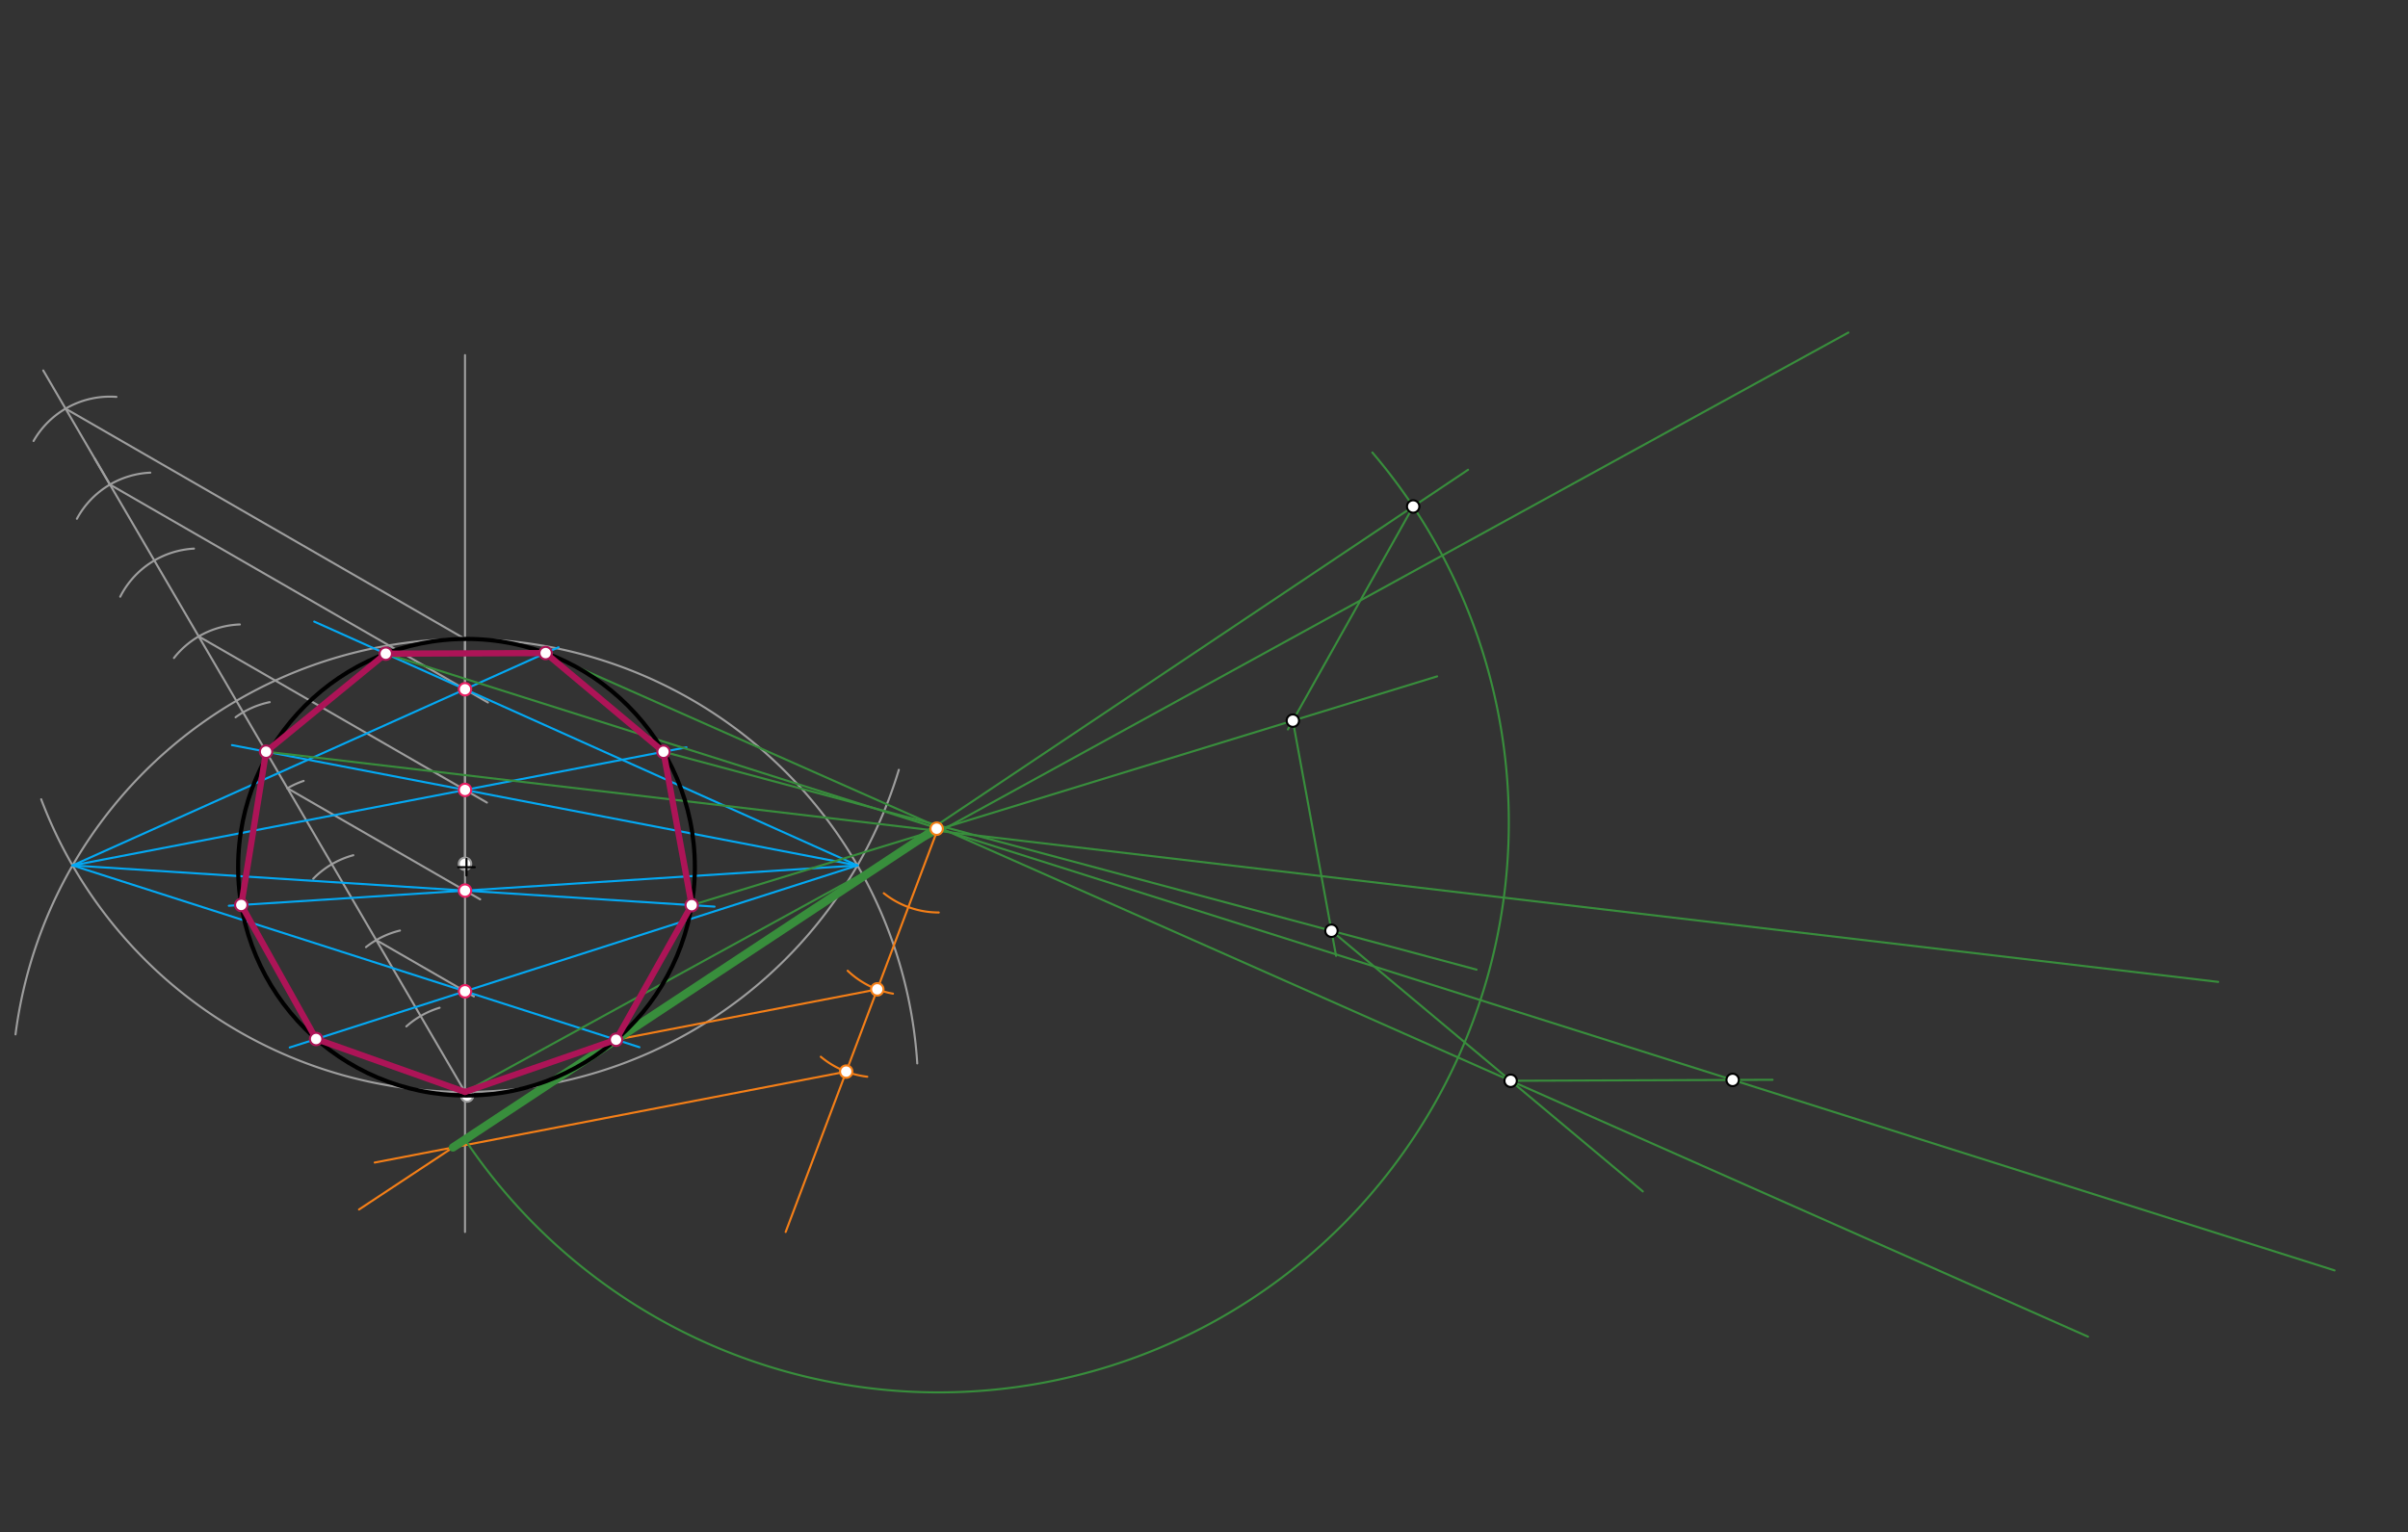 <svg xmlns="http://www.w3.org/2000/svg" class="svg--816" height="100%" preserveAspectRatio="xMidYMid meet" viewBox="0 0 1164 741" width="100%"><rect x="0" y="0" width="1164" height="741" fill="#333333" stroke="none"/><defs><marker id="marker-arrow" markerHeight="16" markerUnits="userSpaceOnUse" markerWidth="24" orient="auto-start-reverse" refX="24" refY="4" viewBox="0 0 24 8"><path d="M 0 0 L 24 4 L 0 8 z" stroke="inherit"></path></marker></defs><g class="aux-layer--949"><g class="element--733"><line stroke="#9E9E9E" stroke-dasharray="none" stroke-linecap="round" stroke-width="1" x1="224.778" x2="224.778" y1="417.698" y2="171.698"></line></g><g class="element--733"><line stroke="#9E9E9E" stroke-dasharray="none" stroke-linecap="round" stroke-width="1" x1="224.778" x2="224.778" y1="308.945" y2="595.698"></line></g><g class="element--733"><line stroke="#9E9E9E" stroke-dasharray="none" stroke-linecap="round" stroke-width="1" x1="225.783" x2="45.778" y1="529.713" y2="221.698"></line></g><g class="element--733"><path d="M 196.426 496.306 A 42.52 42.52 0 0 1 212.486 487.289" fill="none" stroke="#9E9E9E" stroke-dasharray="none" stroke-linecap="round" stroke-width="1"></path></g><g class="element--733"><path d="M 176.912 457.961 A 42.52 42.52 0 0 1 193.324 449.956" fill="none" stroke="#9E9E9E" stroke-dasharray="none" stroke-linecap="round" stroke-width="1"></path></g><g class="element--733"><path d="M 151.396 424.921 A 42.52 42.52 0 0 1 170.782 413.524" fill="none" stroke="#9E9E9E" stroke-dasharray="none" stroke-linecap="round" stroke-width="1"></path></g><g class="element--733"><path d="M 138.963 381.151 A 42.52 42.52 0 0 1 146.76 377.595" fill="none" stroke="#9E9E9E" stroke-dasharray="none" stroke-linecap="round" stroke-width="1"></path></g><g class="element--733"><path d="M 113.871 346.825 A 42.52 42.52 0 0 1 130.359 339.511" fill="none" stroke="#9E9E9E" stroke-dasharray="none" stroke-linecap="round" stroke-width="1"></path></g><g class="element--733"><path d="M 84.084 318.16 A 42.52 42.52 0 0 1 115.935 301.95" fill="none" stroke="#9E9E9E" stroke-dasharray="none" stroke-linecap="round" stroke-width="1"></path></g><g class="element--733"><path d="M 58.123 288.52 A 42.52 42.52 0 0 1 93.755 265.273" fill="none" stroke="#9E9E9E" stroke-dasharray="none" stroke-linecap="round" stroke-width="1"></path></g><g class="element--733"><path d="M 37.175 250.842 A 42.52 42.52 0 0 1 72.632 228.546" fill="none" stroke="#9E9E9E" stroke-dasharray="none" stroke-linecap="round" stroke-width="1"></path></g><g class="element--733"><path d="M 16.214 213.243 A 42.52 42.52 0 0 1 56.279 191.905" fill="none" stroke="#9E9E9E" stroke-dasharray="none" stroke-linecap="round" stroke-width="1"></path></g><g class="element--733"><line stroke="#9E9E9E" stroke-dasharray="none" stroke-linecap="round" stroke-width="1" x1="53.148" x2="20.902" y1="234.309" y2="179.132"></line></g><g class="element--733"><line stroke="#9E9E9E" stroke-dasharray="none" stroke-linecap="round" stroke-width="1" x1="31.694" x2="224.778" y1="197.599" y2="308.945"></line></g><g class="element--733"><line stroke="#9E9E9E" stroke-dasharray="none" stroke-linecap="round" stroke-width="1" x1="181.87" x2="229.073" y1="454.572" y2="481.793"></line></g><g class="element--733"><line stroke="#9E9E9E" stroke-dasharray="none" stroke-linecap="round" stroke-width="1" x1="138.963" x2="232.11" y1="381.151" y2="434.867"></line></g><g class="element--733"><line stroke="#9E9E9E" stroke-dasharray="none" stroke-linecap="round" stroke-width="1" x1="96.055" x2="235.373" y1="307.73" y2="388.071"></line></g><g class="element--733"><line stroke="#9E9E9E" stroke-dasharray="none" stroke-linecap="round" stroke-width="1" x1="53.148" x2="235.864" y1="234.309" y2="339.676"></line></g><g class="element--733"><path d="M 7.506 500.153 A 219.049 219.049 0 0 1 443.391 514.186" fill="none" stroke="#9E9E9E" stroke-dasharray="none" stroke-linecap="round" stroke-width="1"></path></g><g class="element--733"><path d="M 19.912 386.484 A 219.049 219.049 0 0 0 434.485 372.231" fill="none" stroke="#9E9E9E" stroke-dasharray="none" stroke-linecap="round" stroke-width="1"></path></g><g class="element--733"><line stroke="#03A9F4" stroke-dasharray="none" stroke-linecap="round" stroke-width="1" x1="414.479" x2="151.885" y1="418.469" y2="300.551"></line></g><g class="element--733"><line stroke="#03A9F4" stroke-dasharray="none" stroke-linecap="round" stroke-width="1" x1="414.479" x2="112.129" y1="418.469" y2="360.282"></line></g><g class="element--733"><line stroke="#03A9F4" stroke-dasharray="none" stroke-linecap="round" stroke-width="1" x1="414.479" x2="110.614" y1="418.469" y2="437.962"></line></g><g class="element--733"><line stroke="#03A9F4" stroke-dasharray="none" stroke-linecap="round" stroke-width="1" x1="414.479" x2="140.056" y1="418.469" y2="506.49"></line></g><g class="element--733"><line stroke="#03A9F4" stroke-dasharray="none" stroke-linecap="round" stroke-width="1" x1="35.076" x2="309.094" y1="418.469" y2="506.36"></line></g><g class="element--733"><line stroke="#03A9F4" stroke-dasharray="none" stroke-linecap="round" stroke-width="1" x1="35.076" x2="345.402" y1="418.469" y2="438.377"></line></g><g class="element--733"><line stroke="#03A9F4" stroke-dasharray="none" stroke-linecap="round" stroke-width="1" x1="35.076" x2="331.829" y1="418.469" y2="361.359"></line></g><g class="element--733"><line stroke="#03A9F4" stroke-dasharray="none" stroke-linecap="round" stroke-width="1" x1="35.076" x2="269.969" y1="418.469" y2="312.99"></line></g><g class="element--733"><line stroke="#F57F17" stroke-dasharray="none" stroke-linecap="round" stroke-width="1" x1="453.778" x2="173.542" y1="399.698" y2="584.828"></line></g><g class="element--733"><line stroke="#F57F17" stroke-dasharray="none" stroke-linecap="round" stroke-width="1" x1="453.778" x2="379.778" y1="399.698" y2="595.698"></line></g><g class="element--733"><path d="M 427.216 431.9 A 42.52 42.52 0 0 0 453.778 441.218" fill="none" stroke="#F57F17" stroke-dasharray="none" stroke-linecap="round" stroke-width="1"></path></g><g class="element--733"><path d="M 409.754 469.379 A 42.52 42.52 0 0 0 431.659 480.466" fill="none" stroke="#F57F17" stroke-dasharray="none" stroke-linecap="round" stroke-width="1"></path></g><g class="element--733"><path d="M 396.765 510.972 A 42.52 42.52 0 0 0 419.227 520.622" fill="none" stroke="#F57F17" stroke-dasharray="none" stroke-linecap="round" stroke-width="1"></path></g><g class="element--733"><line stroke="#F57F17" stroke-dasharray="none" stroke-linecap="round" stroke-width="1" x1="424.072" x2="297.803" y1="478.379" y2="502.739"></line></g><g class="element--733"><line stroke="#F57F17" stroke-dasharray="none" stroke-linecap="round" stroke-width="1" x1="409.053" x2="181.125" y1="518.158" y2="562.13"></line></g><g class="element--733"><line stroke="#388E3C" stroke-dasharray="none" stroke-linecap="round" stroke-width="4" x1="453.778" x2="218.946" y1="399.698" y2="554.833"></line></g><g class="element--733"><line stroke="#388E3C" stroke-dasharray="none" stroke-linecap="round" stroke-width="1" x1="297.803" x2="709.651" y1="502.739" y2="227.148"></line></g><g class="element--733"><path d="M 224.778 550.981 A 275.566 275.566 0 1 0 663.38 218.802" fill="none" stroke="#388E3C" stroke-dasharray="none" stroke-linecap="round" stroke-width="1"></path></g><g class="element--733"><line stroke="#388E3C" stroke-dasharray="none" stroke-linecap="round" stroke-width="1" x1="334.352" x2="694.685" y1="437.668" y2="327.049"></line></g><g class="element--733"><line stroke="#388E3C" stroke-dasharray="none" stroke-linecap="round" stroke-width="1" x1="683.108" x2="622.558" y1="244.909" y2="352.711"></line></g><g class="element--733"><line stroke="#388E3C" stroke-dasharray="none" stroke-linecap="round" stroke-width="1" x1="320.725" x2="713.747" y1="363.496" y2="468.848"></line></g><g class="element--733"><line stroke="#388E3C" stroke-dasharray="none" stroke-linecap="round" stroke-width="1" x1="624.947" x2="645.843" y1="348.457" y2="462.195"></line></g><g class="element--733"><line stroke="#388E3C" stroke-dasharray="none" stroke-linecap="round" stroke-width="1" x1="263.752" x2="1009.315" y1="315.782" y2="646.319"></line></g><g class="element--733"><line stroke="#388E3C" stroke-dasharray="none" stroke-linecap="round" stroke-width="1" x1="643.612" x2="794.119" y1="450.048" y2="576.096"></line></g><g class="element--733"><line stroke="#388E3C" stroke-dasharray="none" stroke-linecap="round" stroke-width="1" x1="186.46" x2="1128.498" y1="316.077" y2="614.285"></line></g><g class="element--733"><line stroke="#388E3C" stroke-dasharray="none" stroke-linecap="round" stroke-width="1" x1="730.23" x2="856.833" y1="522.59" y2="522.108"></line></g><g class="element--733"><line stroke="#388E3C" stroke-dasharray="none" stroke-linecap="round" stroke-width="1" x1="128.621" x2="1072.246" y1="363.456" y2="474.779"></line></g><g class="element--733"><line stroke="#388E3C" stroke-dasharray="none" stroke-linecap="round" stroke-width="1" x1="224.778" x2="893.492" y1="527.993" y2="160.795"></line></g><g class="element--733"><circle cx="224.778" cy="417.698" r="3" stroke="#9E9E9E" stroke-width="1" fill="#ffffff"></circle>}</g><g class="element--733"><circle cx="225.783" cy="529.713" r="3" stroke="#9E9E9E" stroke-width="1" fill="#ffffff"></circle>}</g><g class="element--733"><circle cx="452.778" cy="400.698" r="3" stroke="#F57F17" stroke-width="1" fill="#ffffff"></circle>}</g><g class="element--733"><circle cx="424.072" cy="478.379" r="3" stroke="#F57F17" stroke-width="1" fill="#ffffff"></circle>}</g><g class="element--733"><circle cx="409.053" cy="518.158" r="3" stroke="#F57F17" stroke-width="1" fill="#ffffff"></circle>}</g></g><g class="main-layer--75a"><g class="element--733"><g class="center--a87"><line x1="221.5" y1="419.328" x2="229.5" y2="419.328" stroke="#000000" stroke-width="1" stroke-linecap="round"></line><line x1="225.5" y1="415.328" x2="225.5" y2="423.328" stroke="#000000" stroke-width="1" stroke-linecap="round"></line><circle class="hit--87b" cx="225.5" cy="419.328" r="4" stroke="none" fill="transparent"></circle></g><circle cx="225.5" cy="419.328" fill="none" r="110.386" stroke="#000000" stroke-dasharray="none" stroke-width="2"></circle></g><g class="element--733"><line stroke="#AD1457" stroke-dasharray="none" stroke-linecap="round" stroke-width="3" x1="263.752" x2="186.46" y1="315.782" y2="316.077"></line></g><g class="element--733"><line stroke="#AD1457" stroke-dasharray="none" stroke-linecap="round" stroke-width="3" x1="186.46" x2="128.621" y1="316.077" y2="363.456"></line></g><g class="element--733"><line stroke="#AD1457" stroke-dasharray="none" stroke-linecap="round" stroke-width="3" x1="128.621" x2="116.633" y1="363.456" y2="437.576"></line></g><g class="element--733"><line stroke="#AD1457" stroke-dasharray="none" stroke-linecap="round" stroke-width="3" x1="116.633" x2="152.809" y1="437.576" y2="502.4"></line></g><g class="element--733"><line stroke="#AD1457" stroke-dasharray="none" stroke-linecap="round" stroke-width="3" x1="152.809" x2="224.778" y1="502.4" y2="527.993"></line></g><g class="element--733"><line stroke="#AD1457" stroke-dasharray="none" stroke-linecap="round" stroke-width="3" x1="224.778" x2="297.803" y1="527.993" y2="502.739"></line></g><g class="element--733"><line stroke="#AD1457" stroke-dasharray="none" stroke-linecap="round" stroke-width="3" x1="297.803" x2="334.352" y1="502.739" y2="437.668"></line></g><g class="element--733"><line stroke="#AD1457" stroke-dasharray="none" stroke-linecap="round" stroke-width="3" x1="334.352" x2="320.725" y1="437.668" y2="363.496"></line></g><g class="element--733"><line stroke="#AD1457" stroke-dasharray="none" stroke-linecap="round" stroke-width="3" x1="320.725" x2="263.752" y1="363.496" y2="315.782"></line></g><g class="element--733"><circle cx="224.778" cy="479.316" r="3" stroke="#E91E63" stroke-width="1" fill="#ffffff"></circle>}</g><g class="element--733"><circle cx="224.778" cy="430.639" r="3" stroke="#E91E63" stroke-width="1" fill="#ffffff"></circle>}</g><g class="element--733"><circle cx="224.778" cy="381.961" r="3" stroke="#E91E63" stroke-width="1" fill="#ffffff"></circle>}</g><g class="element--733"><circle cx="224.778" cy="333.284" r="3" stroke="#E91E63" stroke-width="1" fill="#ffffff"></circle>}</g><g class="element--733"><circle cx="186.46" cy="316.077" r="3" stroke="#AD1457" stroke-width="1" fill="#ffffff"></circle>}</g><g class="element--733"><circle cx="128.621" cy="363.456" r="3" stroke="#AD1457" stroke-width="1" fill="#ffffff"></circle>}</g><g class="element--733"><circle cx="116.633" cy="437.576" r="3" stroke="#AD1457" stroke-width="1" fill="#ffffff"></circle>}</g><g class="element--733"><circle cx="152.809" cy="502.4" r="3" stroke="#AD1457" stroke-width="1" fill="#ffffff"></circle>}</g><g class="element--733"><circle cx="297.803" cy="502.739" r="3" stroke="#AD1457" stroke-width="1" fill="#ffffff"></circle>}</g><g class="element--733"><circle cx="334.352" cy="437.668" r="3" stroke="#AD1457" stroke-width="1" fill="#ffffff"></circle>}</g><g class="element--733"><circle cx="320.725" cy="363.496" r="3" stroke="#AD1457" stroke-width="1" fill="#ffffff"></circle>}</g><g class="element--733"><circle cx="263.752" cy="315.782" r="3" stroke="#AD1457" stroke-width="1" fill="#ffffff"></circle>}</g><g class="element--733"><circle cx="683.108" cy="244.909" r="3" stroke="#000000" stroke-width="1" fill="#ffffff"></circle>}</g><g class="element--733"><circle cx="624.947" cy="348.457" r="3" stroke="#000000" stroke-width="1" fill="#ffffff"></circle>}</g><g class="element--733"><circle cx="643.612" cy="450.048" r="3" stroke="#000000" stroke-width="1" fill="#ffffff"></circle>}</g><g class="element--733"><circle cx="730.23" cy="522.59" r="3" stroke="#000000" stroke-width="1" fill="#ffffff"></circle>}</g><g class="element--733"><circle cx="837.543" cy="522.181" r="3" stroke="#000000" stroke-width="1" fill="#ffffff"></circle>}</g></g><g class="snaps-layer--ac6"></g><g class="temp-layer--52d"></g></svg>